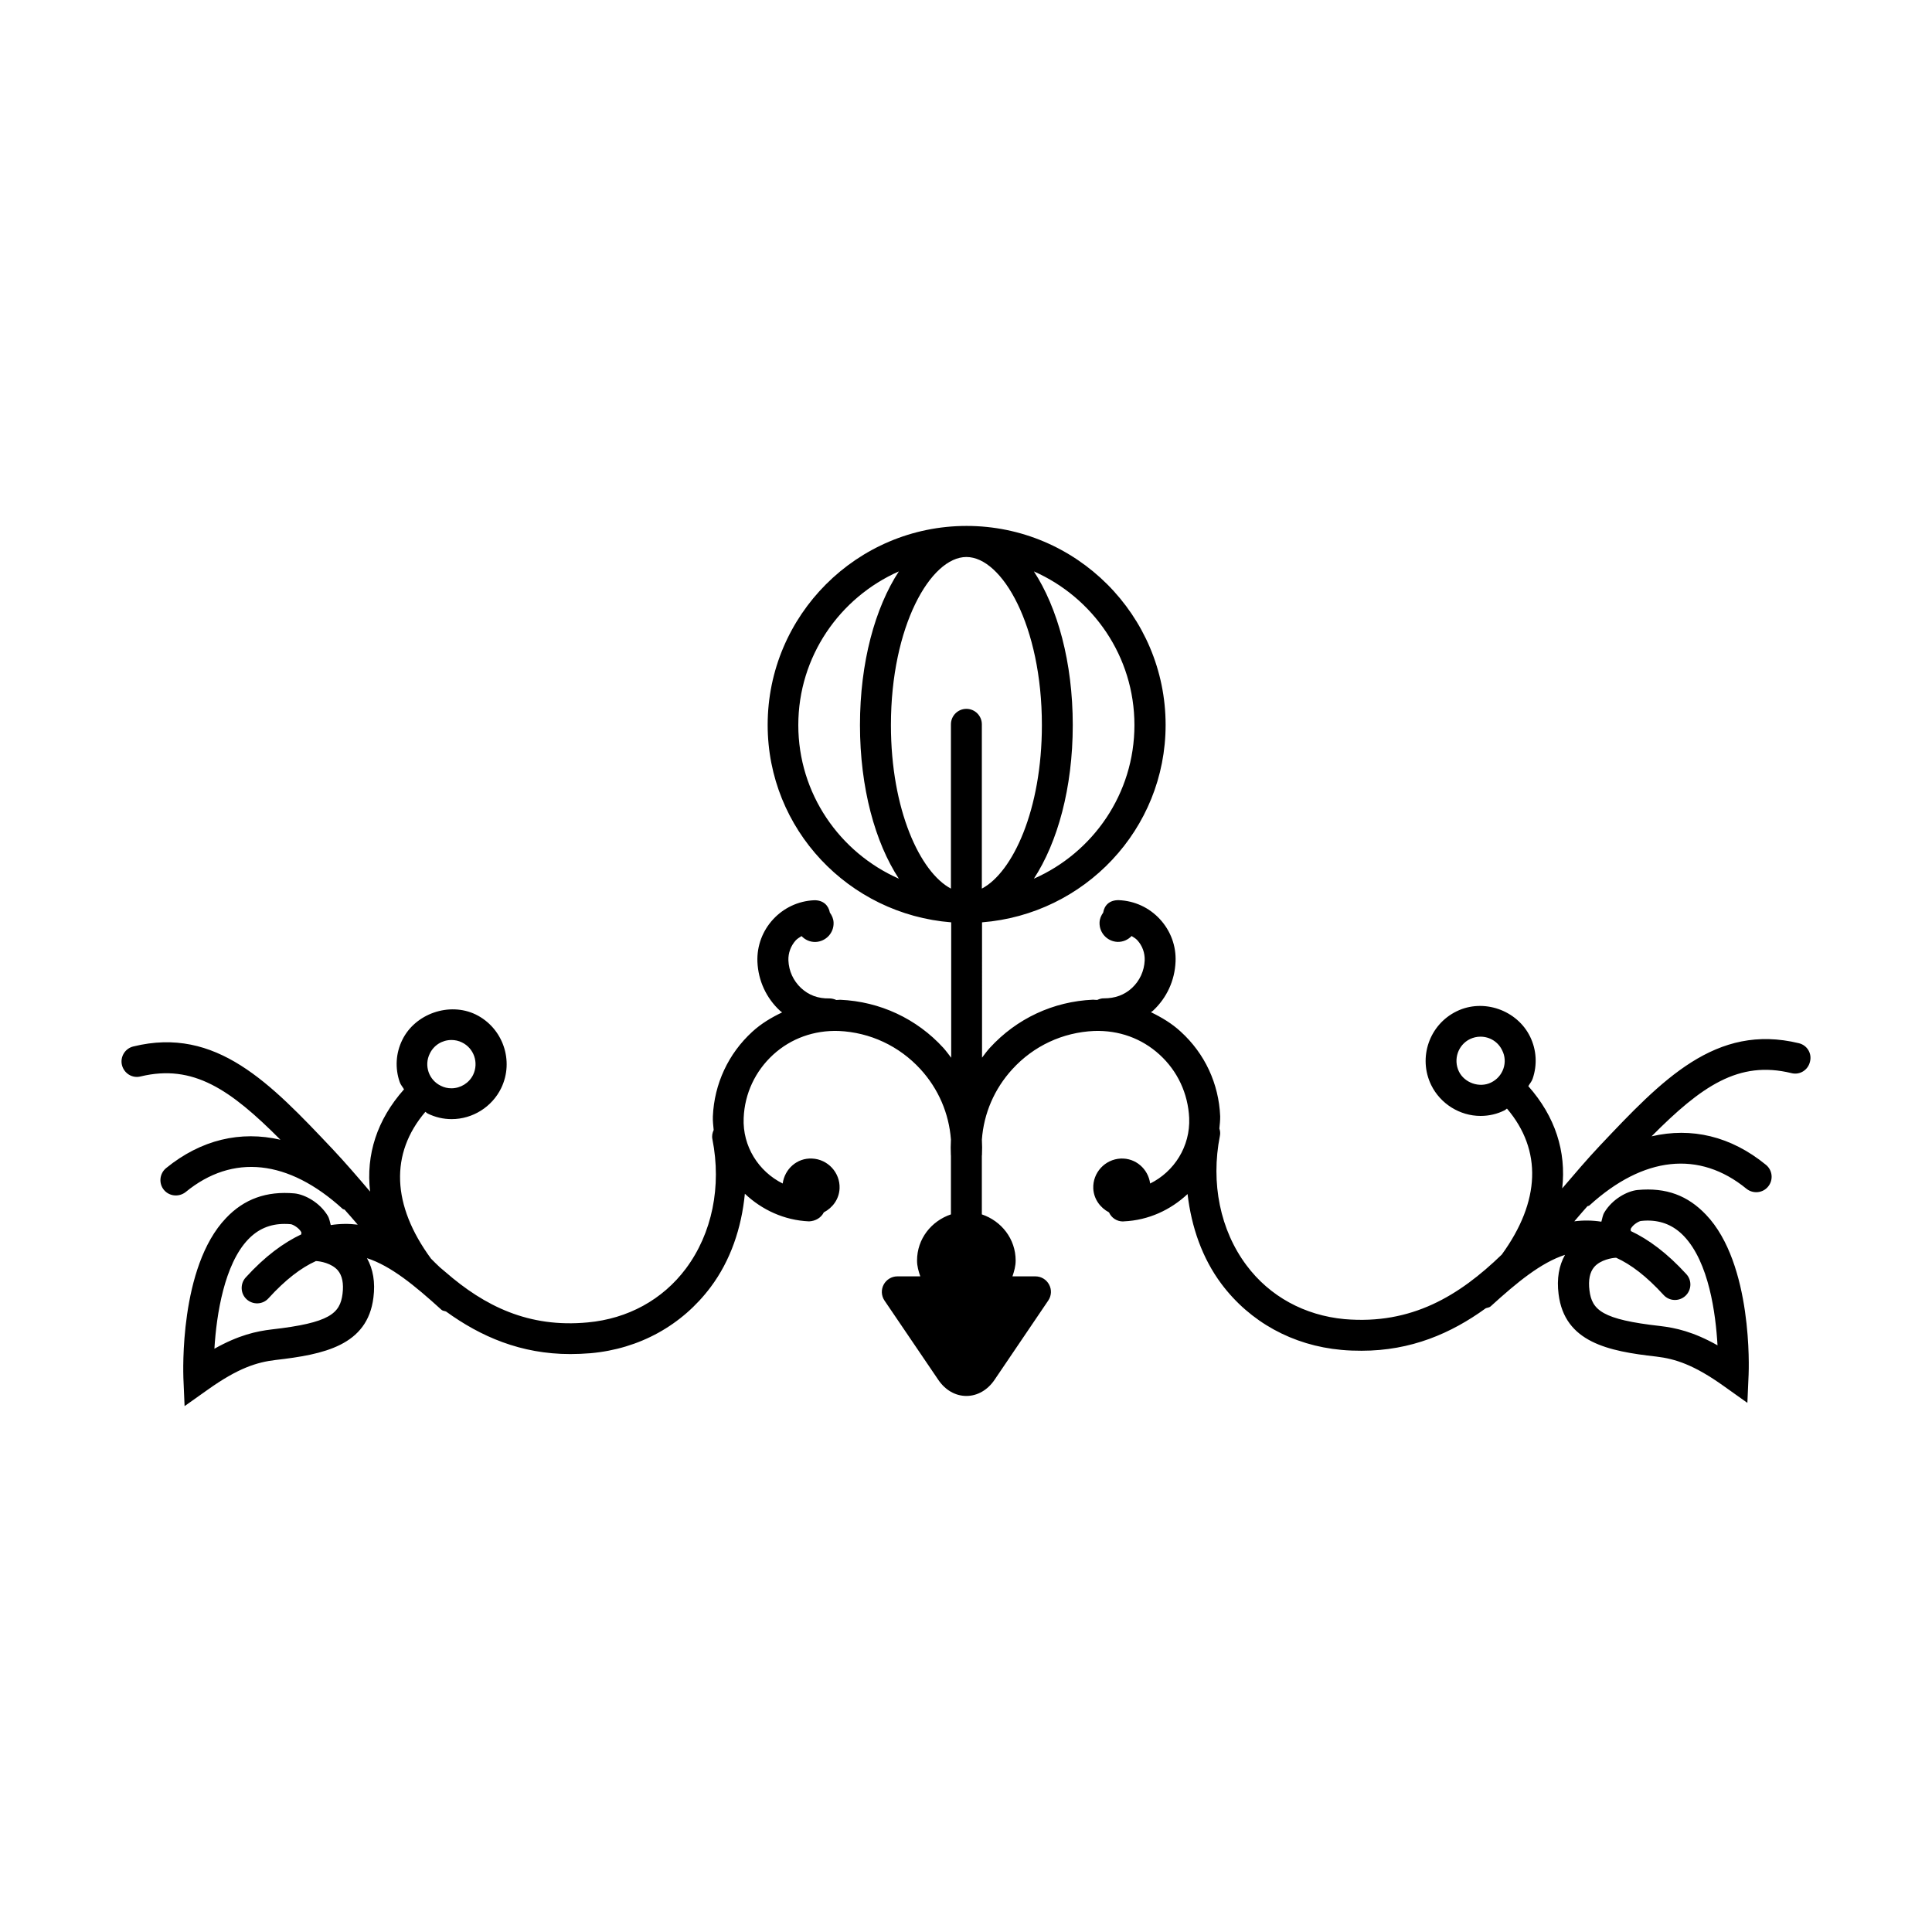 <?xml version="1.0" encoding="utf-8"?>
<!-- Generator: Adobe Illustrator 16.0.4, SVG Export Plug-In . SVG Version: 6.00 Build 0)  -->
<!DOCTYPE svg PUBLIC "-//W3C//DTD SVG 1.1//EN" "http://www.w3.org/Graphics/SVG/1.1/DTD/svg11.dtd">
<svg version="1.1" id="Layer_1" xmlns="http://www.w3.org/2000/svg" xmlns:xlink="http://www.w3.org/1999/xlink" x="0px" y="0px"
	 width="50px" height="50px" viewBox="0 0 50 50" enable-background="new 0 0 50 50" xml:space="preserve">
<g>
	<path d="M46.557,26.999c-2.154-0.525-3.545,0.949-5.158,2.656c-0.328,0.348-0.646,0.723-0.969,1.1
		c0.108-0.953-0.18-1.859-0.877-2.645c0.035-0.066,0.088-0.119,0.111-0.191c0.124-0.359,0.102-0.746-0.064-1.088
		c-0.334-0.688-1.207-1-1.904-0.658c-0.705,0.344-1.002,1.199-0.657,1.908c0.237,0.484,0.739,0.799,1.278,0.799
		c0.22,0,0.429-0.049,0.621-0.145c0.023-0.01,0.037-0.031,0.062-0.045c0.914,1.074,0.867,2.402-0.135,3.779
		c-1.101,1.064-2.331,1.818-4.068,1.67c-1.034-0.096-1.938-0.588-2.538-1.393c-0.679-0.906-0.93-2.127-0.688-3.352
		c0.014-0.064,0.006-0.129-0.014-0.188c0.01-0.105,0.023-0.211,0.021-0.318c-0.036-0.844-0.397-1.621-1.021-2.189
		c-0.23-0.213-0.494-0.369-0.771-0.504c0.019-0.014,0.037-0.023,0.054-0.039c0.355-0.33,0.562-0.779,0.583-1.266
		c0.019-0.408-0.127-0.801-0.405-1.102c-0.277-0.301-0.656-0.475-1.064-0.492c-0.244-0.004-0.373,0.135-0.404,0.322
		c-0.052,0.074-0.09,0.156-0.094,0.254c-0.01,0.268,0.197,0.492,0.464,0.504c0.146,0.004,0.272-0.055,0.366-0.152
		c0.051,0.033,0.104,0.062,0.146,0.107c0.133,0.145,0.2,0.332,0.192,0.527c-0.013,0.271-0.127,0.521-0.327,0.709
		c-0.199,0.184-0.441,0.271-0.73,0.27c-0.059-0.002-0.115,0.016-0.17,0.041c-0.037,0.002-0.073-0.006-0.11-0.006
		c-1.028,0.045-1.978,0.488-2.672,1.248c-0.073,0.08-0.136,0.168-0.2,0.252V23.87c2.65-0.209,4.751-2.406,4.751-5.109
		c0-2.84-2.312-5.15-5.151-5.15c-2.839,0-5.148,2.312-5.148,5.15c0,2.703,2.1,4.9,4.75,5.109v3.504
		c-0.065-0.084-0.129-0.172-0.2-0.252c-0.692-0.76-1.646-1.203-2.672-1.248c-0.033,0-0.066,0.006-0.101,0.006
		c-0.056-0.025-0.115-0.041-0.182-0.041c-0.292,0.006-0.531-0.084-0.732-0.27c-0.199-0.188-0.314-0.438-0.326-0.711
		c-0.008-0.193,0.062-0.381,0.193-0.525c0.043-0.045,0.098-0.074,0.147-0.107c0.093,0.098,0.221,0.156,0.364,0.152
		c0.268-0.012,0.477-0.236,0.465-0.504c-0.004-0.098-0.043-0.182-0.096-0.256c-0.035-0.186-0.17-0.322-0.402-0.32
		c-0.846,0.035-1.506,0.75-1.473,1.594c0.021,0.486,0.228,0.936,0.584,1.266c0.017,0.016,0.037,0.025,0.055,0.043
		c-0.275,0.131-0.539,0.287-0.771,0.5c-0.621,0.568-0.984,1.348-1.021,2.189c-0.005,0.121,0.01,0.236,0.021,0.354
		c-0.033,0.073-0.051,0.153-0.033,0.239c0.242,1.222-0.008,2.44-0.687,3.349c-0.603,0.806-1.504,1.297-2.539,1.392
		c-1.536,0.146-2.676-0.429-3.678-1.3c-0.048-0.041-0.097-0.082-0.146-0.123c-0.078-0.071-0.154-0.149-0.232-0.227
		c-1.018-1.386-1.066-2.722-0.146-3.8c0.021,0.013,0.035,0.031,0.057,0.043c0.197,0.097,0.406,0.146,0.623,0.146l0,0
		c0.541,0,1.043-0.313,1.281-0.801c0.342-0.705,0.047-1.562-0.66-1.908c-0.683-0.328-1.569-0.021-1.9,0.662
		c-0.167,0.34-0.19,0.728-0.066,1.086c0.024,0.072,0.077,0.127,0.112,0.19c-0.699,0.787-0.988,1.69-0.878,2.646
		c-0.321-0.377-0.643-0.752-0.969-1.098c-1.613-1.707-3.012-3.185-5.157-2.658c-0.216,0.051-0.347,0.269-0.296,0.481
		c0.054,0.215,0.267,0.351,0.484,0.295c1.359-0.327,2.324,0.339,3.617,1.638c-1.031-0.238-2.051-0.004-2.959,0.735
		c-0.171,0.142-0.195,0.394-0.056,0.563s0.391,0.192,0.563,0.056c1.217-0.998,2.659-0.843,4.062,0.435
		c0.015,0.014,0.034,0.01,0.052,0.021c0.046,0.055,0.094,0.104,0.141,0.159c0.064,0.076,0.133,0.154,0.198,0.229
		c-0.226-0.028-0.46-0.026-0.698,0.011c-0.024-0.082-0.033-0.168-0.08-0.244c-0.205-0.34-0.586-0.547-0.858-0.576
		c-0.728-0.065-1.306,0.146-1.772,0.638c-1.216,1.271-1.106,4.019-1.104,4.136l0.031,0.731l0.6-0.425
		c0.789-0.562,1.271-0.711,1.757-0.769c1.245-0.143,2.375-0.372,2.53-1.614c0.051-0.397-0.008-0.738-0.167-1.021
		c0.62,0.201,1.233,0.705,1.928,1.336c0.034,0.031,0.079,0.028,0.119,0.045c0.896,0.649,1.933,1.101,3.216,1.101
		c0.17,0,0.346-0.008,0.524-0.022c1.264-0.112,2.366-0.722,3.106-1.709c0.516-0.688,0.801-1.53,0.887-2.418
		c0.438,0.414,1.015,0.687,1.662,0.715c0.17-0.008,0.313-0.096,0.381-0.233c0.229-0.119,0.396-0.344,0.408-0.619
		c0.018-0.407-0.303-0.758-0.714-0.774c-0.386-0.019-0.706,0.269-0.758,0.646c-0.623-0.31-1.042-0.961-1.01-1.696
		c0.026-0.632,0.299-1.212,0.763-1.638c0.464-0.424,1.062-0.635,1.696-0.614c0.813,0.036,1.565,0.389,2.116,0.989
		c0.467,0.511,0.738,1.146,0.789,1.821c-0.008,0.136-0.008,0.271-0.002,0.404c0,0.004,0.002,0.008,0.002,0.012v1.521
		c-0.506,0.171-0.877,0.632-0.877,1.195c0,0.146,0.039,0.278,0.084,0.409h-0.594c-0.146,0-0.283,0.082-0.354,0.214
		c-0.07,0.131-0.061,0.289,0.021,0.411l1.391,2.05c0.181,0.269,0.445,0.42,0.729,0.42c0.282,0,0.549-0.151,0.729-0.418l1.39-2.052
		c0.083-0.122,0.093-0.28,0.022-0.411c-0.07-0.132-0.205-0.214-0.354-0.214h-0.595c0.045-0.131,0.083-0.266,0.083-0.409
		c0-0.562-0.369-1.024-0.875-1.195v-1.521c0-0.004,0.003-0.008,0.003-0.012c0.006-0.136,0.006-0.271-0.002-0.403
		c0.05-0.677,0.322-1.312,0.789-1.822c0.551-0.603,1.303-0.953,2.117-0.989c0.641-0.021,1.229,0.19,1.694,0.614
		c0.466,0.426,0.735,1.006,0.765,1.638c0.031,0.735-0.387,1.389-1.01,1.696c-0.052-0.377-0.373-0.662-0.76-0.646
		c-0.411,0.019-0.729,0.367-0.712,0.774c0.013,0.275,0.181,0.5,0.407,0.619c0.062,0.14,0.201,0.235,0.361,0.235
		c0.008,0,0.014-0.002,0.02-0.002c0.645-0.028,1.216-0.299,1.652-0.707c0.1,0.854,0.379,1.66,0.877,2.326
		c0.738,0.985,1.844,1.594,3.105,1.707c0.18,0.017,0.352,0.022,0.521,0.022c1.281,0,2.318-0.449,3.214-1.099
		c0.042-0.017,0.089-0.017,0.124-0.047c0.693-0.631,1.309-1.136,1.928-1.336c-0.158,0.28-0.218,0.618-0.167,1.017
		c0.155,1.247,1.286,1.477,2.53,1.616c0.484,0.058,0.968,0.207,1.756,0.771l0.6,0.427l0.032-0.734
		c0.005-0.116,0.112-2.866-1.104-4.137c-0.467-0.49-1.022-0.709-1.773-0.638c-0.271,0.029-0.648,0.236-0.854,0.576
		c-0.047,0.075-0.055,0.162-0.08,0.244c-0.24-0.037-0.475-0.039-0.7-0.009c0.065-0.078,0.136-0.157,0.2-0.233
		c0.047-0.056,0.094-0.104,0.139-0.158c0.018-0.01,0.037-0.006,0.053-0.021c1.4-1.276,2.846-1.428,4.062-0.432
		c0.173,0.139,0.424,0.114,0.562-0.056c0.141-0.172,0.114-0.424-0.057-0.563c-0.907-0.742-1.928-0.978-2.96-0.737
		c1.292-1.3,2.255-1.97,3.619-1.636c0.219,0.056,0.431-0.08,0.481-0.295C46.898,27.265,46.771,27.052,46.557,26.999z M38.908,27.657
		c-0.055,0.158-0.168,0.285-0.32,0.359c-0.298,0.146-0.688,0.01-0.832-0.287c-0.15-0.312-0.021-0.688,0.287-0.838
		c0.087-0.041,0.178-0.062,0.271-0.062c0.242,0,0.459,0.135,0.562,0.354C38.952,27.331,38.962,27.501,38.908,27.657z M11.122,27.269
		c0.104-0.219,0.321-0.354,0.563-0.354c0.094,0,0.186,0.021,0.269,0.062c0.312,0.15,0.44,0.525,0.291,0.838
		c-0.104,0.213-0.325,0.35-0.562,0.35c-0.097,0-0.188-0.021-0.273-0.064c-0.15-0.072-0.264-0.199-0.318-0.355
		C11.038,27.587,11.048,27.419,11.122,27.269z M7.036,34.405c-0.399,0.047-0.856,0.146-1.487,0.5
		c0.053-0.896,0.26-2.188,0.872-2.828c0.259-0.271,0.567-0.402,0.942-0.402c0.056,0,0.113,0.002,0.168,0.008
		c0.046,0.008,0.195,0.082,0.264,0.201c0.012,0.02-0.003,0.043,0.002,0.061c-0.458,0.217-0.938,0.566-1.439,1.117
		c-0.147,0.162-0.137,0.416,0.025,0.564s0.417,0.139,0.564-0.025c0.441-0.484,0.846-0.793,1.229-0.965
		c0.111,0.004,0.405,0.055,0.566,0.24c0.115,0.135,0.156,0.34,0.123,0.607C8.801,33.993,8.533,34.235,7.036,34.405z M29.359,18.765
		c0,1.775-1.071,3.301-2.602,3.975c0.612-0.938,1.006-2.348,1.006-3.975c0-1.629-0.394-3.039-1.006-3.977
		C28.288,15.464,29.359,16.989,29.359,18.765z M20.66,18.765c0-1.775,1.072-3.301,2.602-3.977c-0.613,0.938-1.006,2.348-1.006,3.977
		c0,1.627,0.393,3.039,1.006,3.975C21.732,22.065,20.66,20.54,20.66,18.765z M25.01,18.345c-0.221,0-0.4,0.18-0.4,0.4v4.252
		c-0.797-0.422-1.553-2.037-1.553-4.232c0-2.562,1.029-4.35,1.953-4.35c0.926,0,1.954,1.785,1.954,4.35
		c0,2.195-0.756,3.812-1.554,4.232v-4.252C25.41,18.524,25.23,18.345,25.01,18.345z M41.258,32.79
		c0.162-0.188,0.463-0.236,0.567-0.24c0.383,0.172,0.786,0.48,1.228,0.963c0.148,0.164,0.402,0.174,0.564,0.025
		c0.162-0.149,0.175-0.402,0.025-0.564c-0.502-0.549-0.98-0.9-1.438-1.115c0.005-0.02-0.009-0.043,0.002-0.062
		c0.067-0.119,0.217-0.192,0.257-0.198c0.061-0.007,0.117-0.011,0.173-0.011c0.375,0,0.683,0.131,0.942,0.401
		c0.648,0.677,0.824,2.003,0.871,2.828c-0.629-0.354-1.086-0.453-1.486-0.5c-1.496-0.168-1.764-0.41-1.828-0.922
		C41.102,33.128,41.143,32.925,41.258,32.79z"/>
</g>
</svg>
